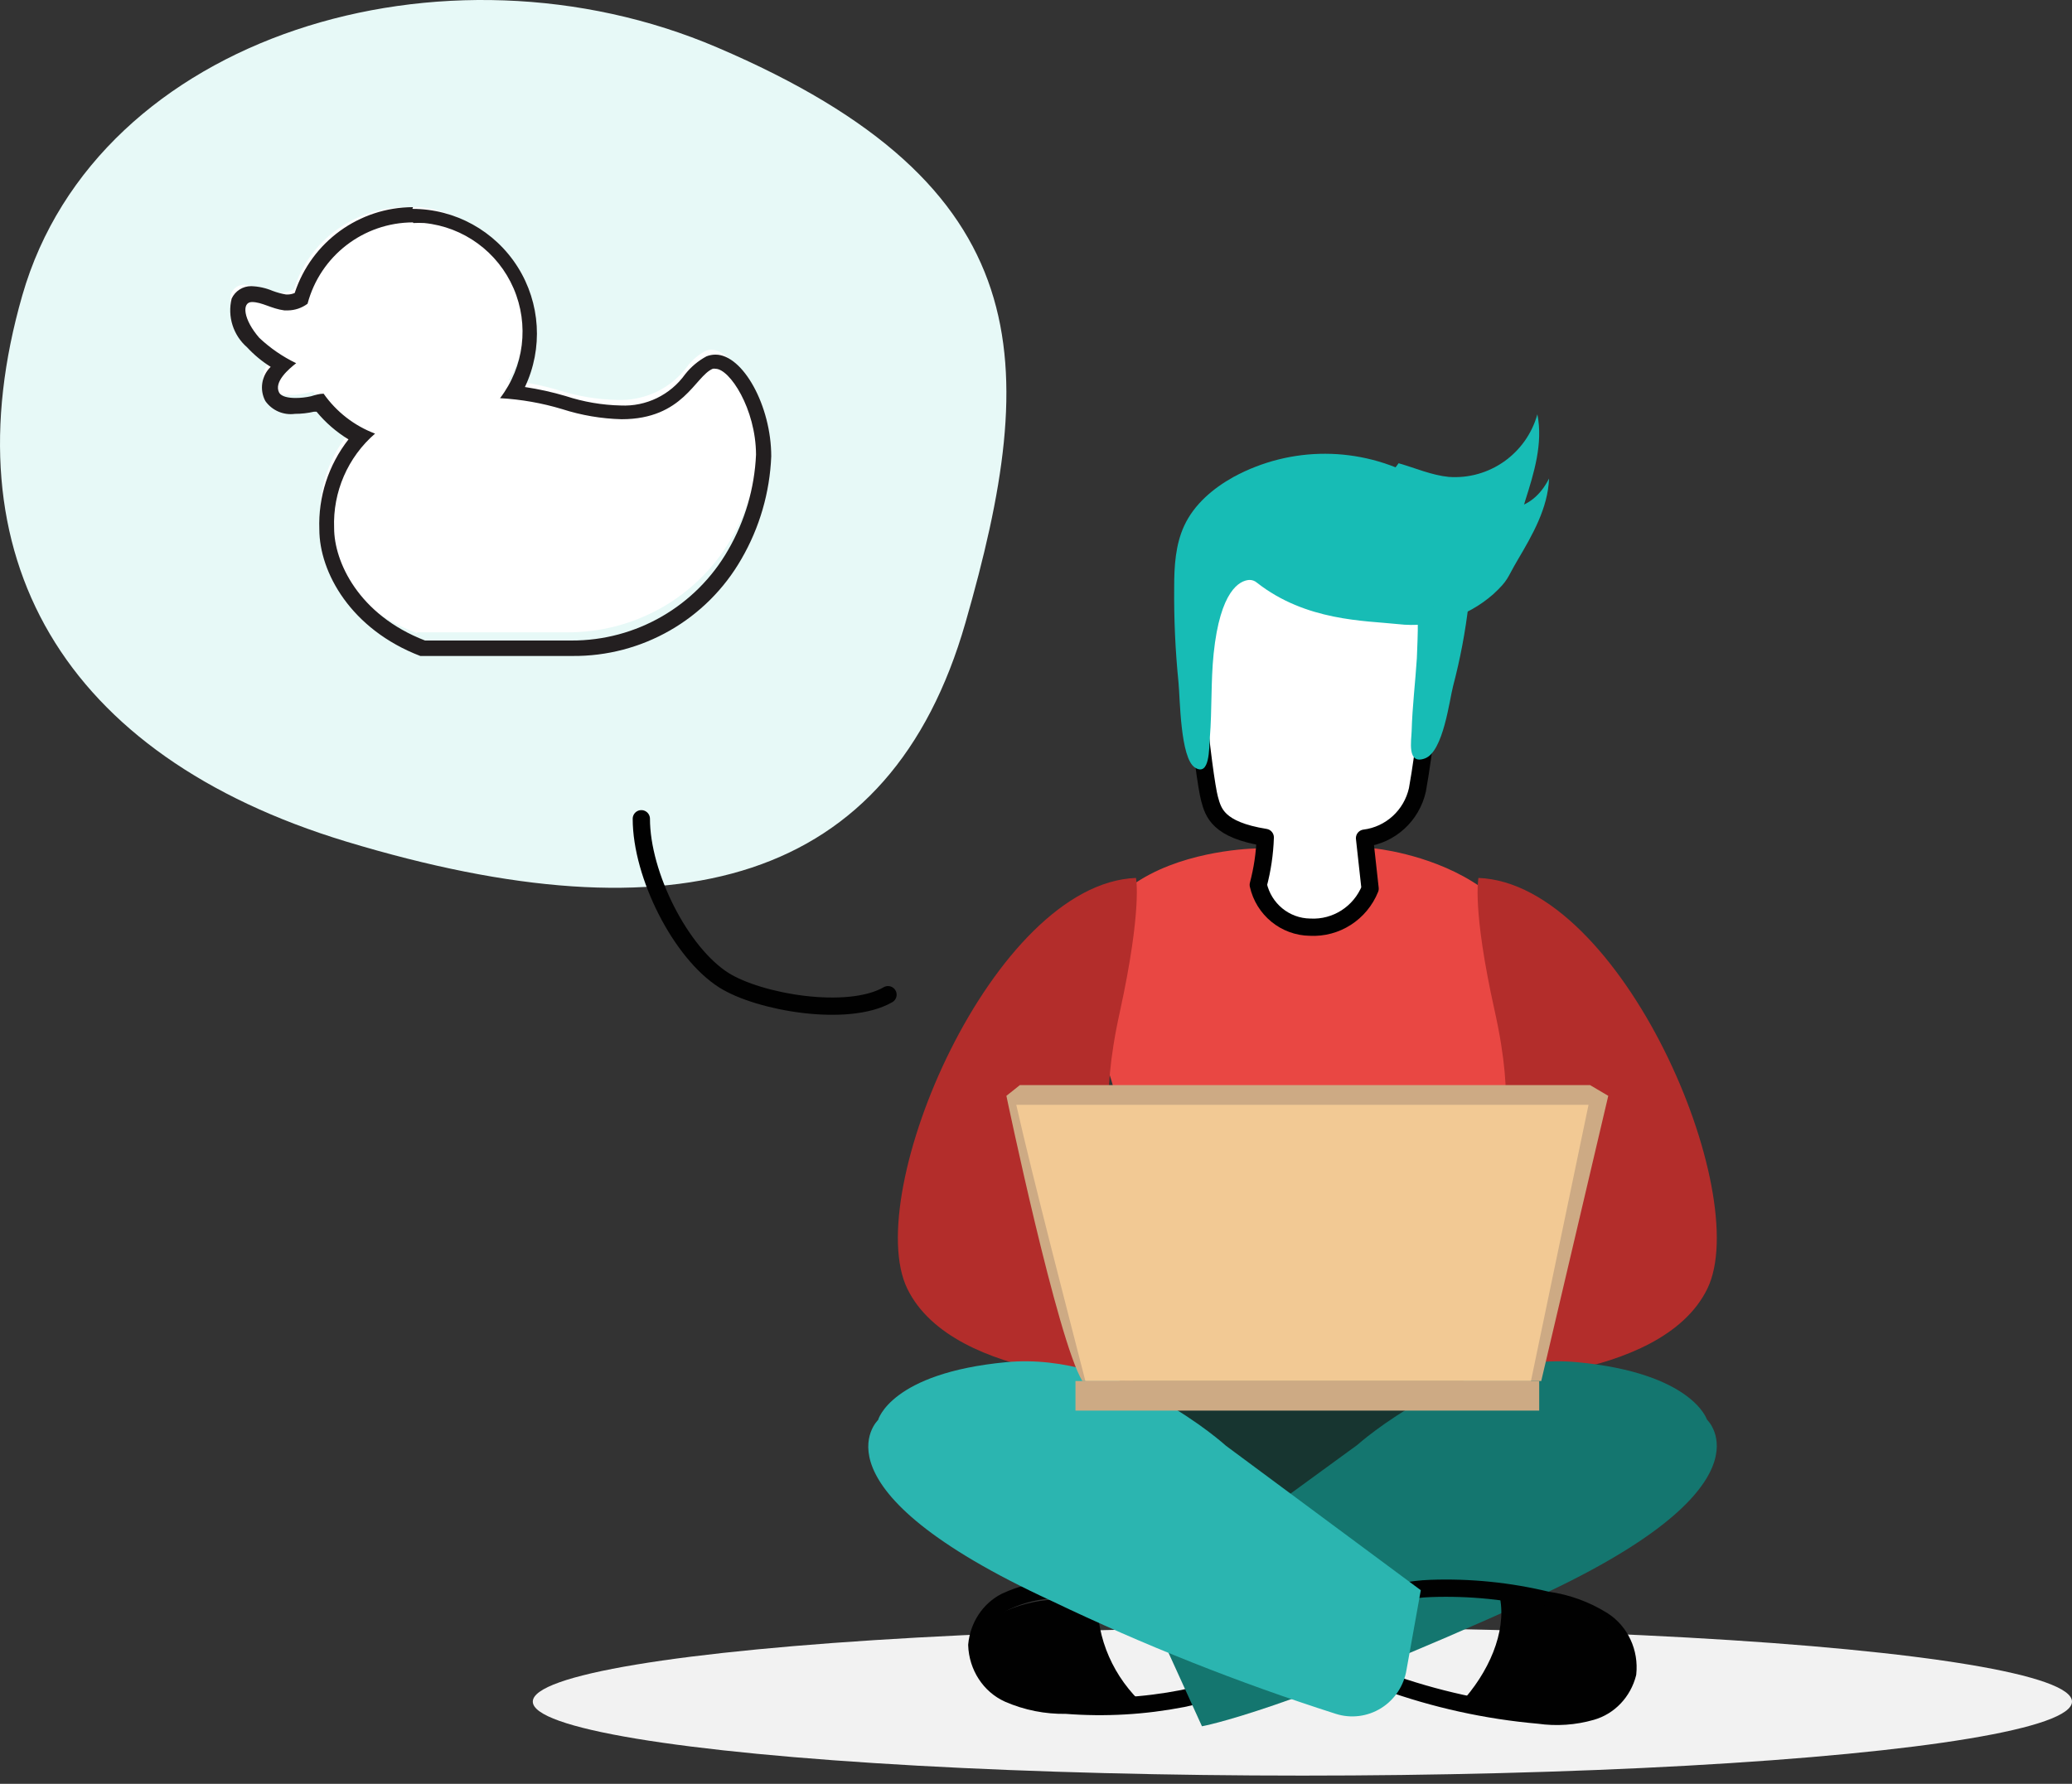 <svg xmlns="http://www.w3.org/2000/svg" width="180" height="155" viewBox="0 0 180 155">
    <rect x="0" y="0" width="180" height="155" fill="#333333" stroke="none"/>
    <g fill="none" fill-rule="evenodd">
        <g>
            <g transform="translate(0 -13) translate(0 13)">
                <ellipse cx="113.143" cy="147.857" fill="#F2F2F2" fill-rule="nonzero" rx="66.857" ry="6.429"/>
                <path fill="#E94743" fill-rule="nonzero" d="M132.933 91.8c4.735-16.407-13.592-18.086-13.592-18.086-.236 0 .095 1.184-.094 2.08-.142.922-.812 1.67-1.705 1.902-1.04.2-2.105.238-3.157.112-1.052.128-2.117.09-3.157-.112-.897-.23-1.573-.978-1.721-1.903-.174-.895.158-2.095-.095-2.079 0 0-20.852 0-13.59 18.086 2.114 5.26 3.046 13.736 3.267 21.491.236 8.123-.837 15.67-.774 18.693 0 1.008-.095 2.319.947 2.383 5.038.302 10.09.27 15.123-.096 5.038.365 10.095.398 15.138.096 1.042 0 .915-1.375.931-2.383 0-3.022-.994-10.57-.757-18.693.253-7.266 1.339-14.479 3.236-21.491z"/>
                <path fill="#B32D2B" fill-rule="nonzero" d="M128.438 76.286c12.437.48 23.917 27.42 19.883 35.695-4.034 8.275-20.808 8.018-20.808 8.018l-11.799-6.27s15.785-7.088 15.148-11.225c-.638-4.137.86-6.19-1.005-14.624-1.993-8.932-1.419-11.594-1.419-11.594zM98.685 76.286c-12.425.48-23.894 27.42-19.864 35.695C82.851 120.256 99.53 120 99.53 120l11.9-6.222s-15.77-7.088-15.15-11.225c.622-4.137-.86-6.19 1.004-14.624 1.96-8.98 1.402-11.642 1.402-11.642z"/>
                <path fill="#173530" fill-rule="nonzero" d="M129.491 114.221c-3.253-.815-6.607-1.171-9.962-1.057-5.24.037-10.453.737-15.512 2.084-1.886.491-3.727 1.141-5.5 1.942-.097 6.569-.848 12.3-.8 14.827 0 .994-.096 2.29.959 2.352 5.103.298 10.22.267 15.32-.094 5.104.36 10.227.392 15.336.094 1.055 0 .927-1.358.943-2.352.128-2.874-.943-10.011-.784-17.796z"/>
                <path stroke="#010101" stroke-linecap="round" stroke-linejoin="round" stroke-width="1.5" d="M105.348 138.942c-4.463-.859-9.01-1.132-13.535-.813-1.536.02-3.051.37-4.455 1.03-1.399.71-2.347 2.145-2.5 3.784.066 1.858 1.138 3.507 2.75 4.233 1.586.69 3.288 1.028 5.002.995 3.385.265 6.789.07 10.128-.58 3.35-.68 6.4-2.498 8.69-5.18"/>
                <path fill="#010101" fill-rule="nonzero" d="M95.334 138.857c-1.112 0-2.208 0-3.223.107-1.584.018-3.146.34-4.594.947-1.474.634-2.485 1.958-2.66 3.483.07 1.71 1.175 3.227 2.837 3.895 1.636.635 3.39.947 5.158.917 2.19.106 4.386.106 6.577 0-2.695-2.43-4.182-5.825-4.095-9.349z"/>
                <path fill="#FFF" fill-rule="nonzero" stroke="#010101" stroke-linecap="round" stroke-linejoin="round" stroke-width="1.5" d="M119.024 77.216l-.483-4.386c2.254-.282 4.091-1.96 4.593-4.197.653-3.693 1.038-7.428 1.152-11.177-.094-1.981.327-6.744-4.562-8.583-5.262-1.981-13.684-3.286-15.568 2.012-1.23 3.395.451 16.836.918 18.518.327 1.21.732 2.704 4.842 3.364-.045 1.392-.249 2.774-.607 4.118.475 2.13 2.337 3.652 4.5 3.679 2.267.121 4.361-1.224 5.215-3.348h0z"/>
                <g fill="#17BCB5" fill-rule="nonzero">
                    <path d="M20.847 7.714c1.9 1.031 3.601 2.393 4.355 4.097.644 1.492.567 3.11.38 4.672-.278 2.396-.728 4.775-1.346 7.125-.322 1.221-.844 5.692-2.442 6.29-1.597.596-1.178-1.569-1.16-2.388.059-2.106.317-4.211.452-6.311 0-.418.251-4.406-.11-4.716l-.129-8.769z" transform="translate(102 36)"/>
                    <path d="M3.43 20.823c-.246 2.405-.134 4.852-.326 7.256-.074.944 0 3.424-1.289 2.62-1.29-.803-1.294-6-1.438-7.428-.276-2.75-.4-5.512-.373-8.275 0-1.806.112-3.666.868-5.305.863-1.87 2.52-3.267 4.31-4.259 4.974-2.688 10.95-2.67 15.908.049 1.306.733 2.526 1.655 3.938 2.156 3.196 1.11 5.993 1.003 7.543-2.06-.1 2.578-1.443 4.907-2.749 7.117-.932 1.58-.756 1.693-2.093 2.932-2.278 2.01-5.288 2.956-8.29 2.604-2.872-.307-7.992-.253-12.254-3.606-.187-.16-.426-.243-.67-.232-.816.06-2.516.895-3.086 6.431z" transform="translate(102 36)"/>
                    <path d="M11.143 15.378c2.611 1.484 6.66 2.023 9.652 1.651 3.023-.339 5.763-1.948 7.544-4.43.95-1.57 1.672-3.27 2.145-5.045C31.267 5.1 32.06 2.52 31.556 0c-.959 3.427-4.182 5.7-7.71 5.439-1.491-.151-2.896-.772-4.344-1.187" transform="translate(102 36)"/>
                </g>
                <path fill="#14766F" fill-rule="nonzero" d="M117.91 125.556s9.065-8.137 19.09-7.194c10.023.943 11.286 4.988 11.286 4.988s6.284 5.835-15.188 15.619C111.628 148.753 104.417 150 104.417 150l-4.988-10.967 18.481-13.477z"/>
                <path stroke="#010101" stroke-linecap="round" stroke-linejoin="round" stroke-width="1.5" d="M120.342 146.09c4.315 1.556 8.796 2.544 13.342 2.942 1.529.22 3.084.113 4.573-.314 1.532-.436 2.729-1.695 3.143-3.306.197-1.838-.636-3.63-2.137-4.595-1.481-.932-3.129-1.534-4.84-1.768-3.323-.803-6.73-1.147-10.137-1.025-3.444.114-6.757 1.414-9.429 3.702"/>
                <path fill="#010101" fill-rule="nonzero" d="M139.215 141.226c-1.472-.885-3.11-1.457-4.812-1.679-1.343-.266-2.718-.517-4.093-.69.562 2.98-.984 6.494-3.453 9.161 2.269.481 4.564.822 6.874 1.02 1.52.208 3.067.106 4.547-.298 1.523-.414 2.712-1.609 3.124-3.138.19-1.763-.665-3.475-2.187-4.376z"/>
                <path fill="#2BB5B0" fill-rule="nonzero" d="M106.504 125.627s-9.035-8.215-19.089-7.265c-10.053.95-11.134 5.026-11.134 5.026s-6.252 5.896 15.111 15.739c7.99 3.828 16.227 7.1 24.656 9.794 1.32.42 2.756.238 3.934-.497 1.179-.736 1.983-1.954 2.206-3.337l1.24-6.91-16.924-12.55z"/>
                <path fill="#CDAA84" fill-rule="nonzero" d="M94.028 120c-2.153-3.5-6.6-24.78-6.6-24.78l1.172-.934h49.532l1.582.934-5.823 24.78H94.028z"/>
                <path fill="#F2C994" fill-rule="nonzero" d="M94.29 120c-1.287-5.036-4.543-17.53-6.004-24H138l-5.003 24H94.29z"/>
                <path fill="#CDAA84" fill-rule="nonzero" d="M93.429 120H133.715V122.571H93.429z"/>
                <path fill="#E7F9F7" fill-rule="nonzero" d="M83.867 54.123c6.51-22.666 6.59-37.974-21.569-50.003C38.66-5.99 8.448 3 1.938 25.666c-6.511 22.666 3.517 39.99 28.142 47.46 28.748 8.701 47.277 3.663 53.787-19.003z"/>
                <path stroke="#010101" stroke-linecap="round" stroke-linejoin="round" stroke-width="1.5" d="M55.714 71.143c0 4.909 3.425 11.657 7.164 14.025 3.048 1.933 10.777 3.273 14.265 1.263"/>
            </g>
            <path fill="#FFF" fill-rule="nonzero" d="M36.184 55c-6.57-2.474-8.348-7.587-8.367-10.207-.067-2.924 1.058-5.753 3.126-7.862-1.465-.662-2.748-1.654-3.744-2.896l-.655.129c-.491.11-.993.164-1.497.164-1.03 0-1.703-.256-2.003-.77-.599-1.025.187-2.052.899-2.73-.95-.518-1.814-1.173-2.565-1.942-1.141-1.301-1.628-2.658-1.254-3.482.205-.413.636-.67 1.105-.66.552.027 1.096.145 1.61.348.426.168.873.285 1.328.348h.225c.41-.004.811-.118 1.16-.33 1.31-4.243 5.317-7.137 9.845-7.11h1.049c4.608.482 8.314 3.93 9.04 8.412.378 2.293-.086 4.644-1.31 6.634 1.498.15 2.978.444 4.417.88 1.617.507 3.3.785 4.998.824 2.401.1 4.694-.987 6.101-2.895.424-.56.967-1.022 1.591-1.357.158-.074.33-.112.506-.11 1.871 0 4.174 3.904 4.211 8.045-.14 2.974-1.007 5.87-2.527 8.449-2.91 5.02-8.367 8.105-14.262 8.063H36.315l-.131.055z" transform="translate(0 -13) translate(0 13)"/>
            <path fill="#231F20" fill-rule="nonzero" d="M35.898 19.38c.323-.018.646-.018.969 0 3.42.345 6.385 2.517 7.75 5.676 1.364 3.16.914 6.811-1.176 9.543 1.832.102 3.645.422 5.4.952 1.67.537 3.407.832 5.16.876 5.363 0 6.369-3.73 7.915-4.383.08-.019.162-.019.242 0 1.229 0 3.501 3.47 3.52 7.46-.129 2.916-.96 5.757-2.421 8.282-2.794 4.885-7.993 7.89-13.614 7.87h-12.72c-5.792-2.238-7.897-6.863-7.897-9.773-.122-3.135 1.187-6.155 3.557-8.206-1.804-.68-3.361-1.89-4.47-3.47-.372 0-.781.131-1.098.225-.44.099-.89.15-1.34.149-.616 0-1.211-.112-1.416-.448-.522-.951.875-2.107 1.47-2.574-1.173-.564-2.254-1.307-3.202-2.2-1.397-1.605-1.546-3.097-.652-3.115.894 0 1.676.578 2.83.727h.317c.612-.01 1.204-.213 1.695-.578 1.104-4.162 4.863-7.061 9.163-7.069m0-1.324c-4.675.007-8.819 3.014-10.28 7.46-.19.08-.391.125-.596.131h-.15c-.4-.068-.792-.175-1.173-.317-.59-.25-1.221-.388-1.862-.41-.727-.002-1.39.42-1.695 1.081-.383 1.552.135 3.187 1.341 4.234.605.654 1.294 1.225 2.049 1.697-.797.775-.987 1.984-.466 2.966.581.824 1.572 1.255 2.57 1.119.558 0 1.114-.062 1.658-.187h.223c.784.952 1.722 1.765 2.775 2.406-1.74 2.223-2.638 4.992-2.533 7.815 0 3.73 2.738 8.692 8.772 11.004H49.717c6.06.057 11.678-3.166 14.694-8.43 1.575-2.717 2.463-5.777 2.589-8.915 0-4.383-2.458-8.84-4.842-8.84-.268 0-.533.05-.782.148-.722.389-1.356.922-1.863 1.567-1.284 1.791-3.387 2.81-5.587 2.705-1.627-.036-3.24-.313-4.786-.821-1.16-.343-2.342-.605-3.539-.783 1.59-3.358 1.352-7.297-.631-10.437-1.984-3.14-5.436-5.044-9.146-5.044L35.88 18z" transform="translate(0 -13) translate(0 13)"/>
        </g>
        <path d="M0 0H180V180H0z" transform="translate(0 -13)"/>
    </g>
</svg>
